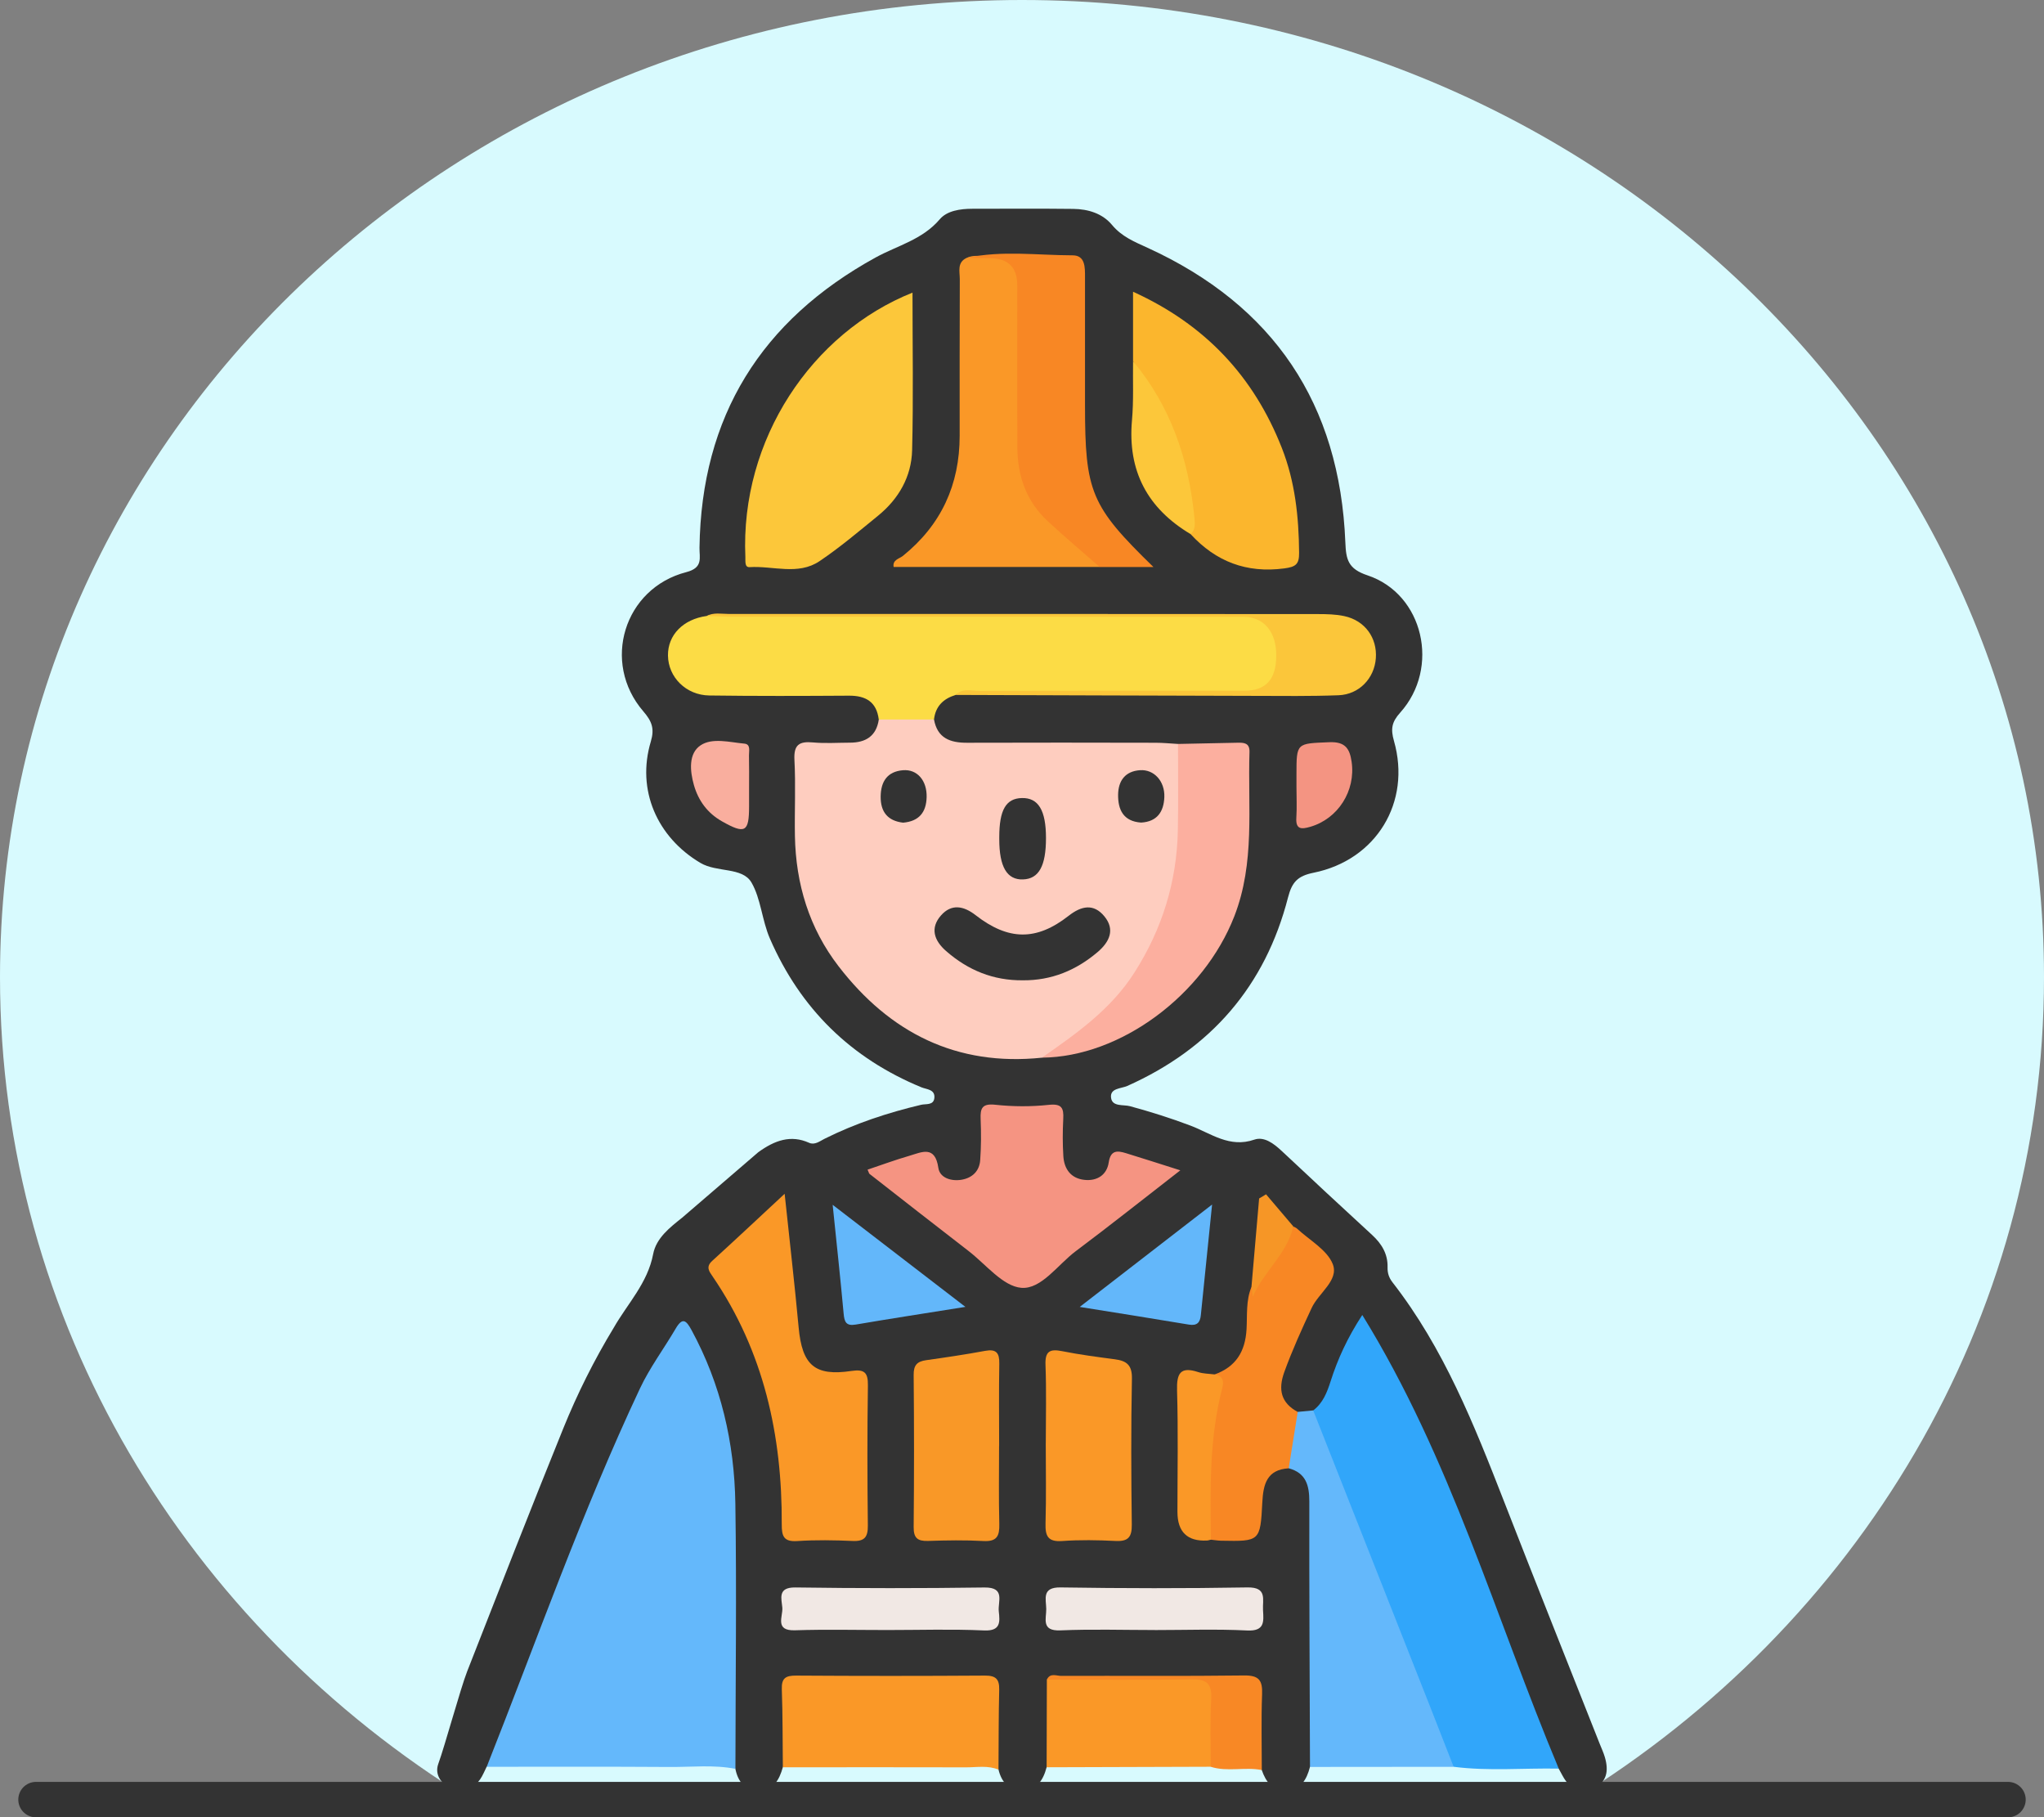 <svg xmlns="http://www.w3.org/2000/svg" id="Capa_1" data-name="Capa 1" viewBox="0 0 634.86 564.36"><rect x="0" y="0" width="634.86" height="564.36" fill="#808080" stroke="none"/><defs><style> .cls-1 { fill: #f1e8e4; } .cls-2 { fill: none; stroke: #333; stroke-linecap: round; stroke-miterlimit: 10; stroke-width: 11px; } .cls-3 { fill: #fa9827; } .cls-4 { fill: #f59482; } .cls-5 { fill: #fcdc45; } .cls-6 { fill: #f69626; } .cls-7 { fill: #fecdbf; } .cls-8 { fill: #f49482; } .cls-9 { fill: #d8fafe; } .cls-10 { fill: #f88825; } .cls-11 { fill: #f88724; } .cls-12 { fill: #31a6fa; } .cls-13 { fill: #fbb62d; } .cls-14 { fill: #f9ae9e; } .cls-15 { fill: #64b8fb; } .cls-16 { fill: #fcc73a; } .cls-17 { fill: #333; } .cls-18 { fill: #fcaf9f; } .cls-19 { fill: #63b7fa; } .cls-20 { fill: #f99827; } .cls-21 { fill: #fbc63a; } </style></defs><path class="cls-9" d="M634.86,303.43C634.86,135.85,492.74,0,317.43,0S0,135.85,0,303.43c0,107.23,58.2,201.47,146.04,255.44h342.78c87.85-53.97,146.04-148.2,146.04-255.44Z"></path><g><line class="cls-2" x1="11.18" y1="558.86" x2="623.68" y2="558.86"></line><g><path class="cls-17" d="M235.5,357.83c5.16-3.74,10.14-5.48,15.8-2.94,1.75.79,3.32-.5,4.79-1.24,9.57-4.78,19.63-8.1,30.01-10.56,1.47-.35,3.87.23,4.11-2.11.28-2.71-2.43-2.66-4-3.31-21.94-9.04-37.61-24.44-47.07-46.17-2.47-5.67-2.81-12.41-5.73-17.43-2.84-4.88-10.71-3.04-15.87-6.1-13.45-7.98-19.91-22.64-15.4-37.68,1.21-4.05.32-6.31-2.34-9.4-13.06-15.15-6-38.23,13.38-43.22,5.3-1.37,4.03-4.5,4.08-7.6.56-40.78,19.19-70.58,54.69-90.1,6.78-3.72,14.54-5.52,19.94-11.88,2.25-2.65,6.37-3.26,10.1-3.26,10.45-.01,20.89-.08,31.34.04,4.61.05,9.08,1.4,12.06,4.98,3.02,3.64,6.97,5.24,11.02,7.09,39.19,17.92,59.73,48.5,61.45,91.51.21,5.37.86,8.21,6.88,10.22,17.41,5.8,22.65,28.74,10.14,42.65-2.63,2.93-2.98,5.06-1.92,8.78,5.43,19-5.47,36.99-24.99,40.93-4.91.99-6.68,2.88-7.91,7.65-7.08,27.53-23.95,46.95-49.91,58.55-1.92.86-5.52.65-5.05,3.76.42,2.76,3.8,1.98,5.89,2.54,6.36,1.73,12.63,3.7,18.81,6.04,6.32,2.4,12.09,7.01,19.79,4.34,3.05-1.05,6.04,1.21,8.49,3.51,9.32,8.75,18.69,17.45,28.1,26.1,2.97,2.73,4.9,5.91,4.79,10.02-.05,1.83.44,3.27,1.54,4.69,15.91,20.43,25.33,44.17,34.62,67.99,9.8,25.16,19.82,50.24,29.75,75.36.55,1.39,1.19,2.74,1.6,4.17,1.19,4.11.71,7.75-3.67,9.65-4.36,1.89-7.35-.06-9.46-3.91-.41-.74-.81-1.49-1.22-2.23-3.36-2.16-3.95-5.95-5.24-9.24-12.05-30.65-24.17-61.27-36.34-91.87-4.95-12.45-11.46-24.09-19.76-35.4-3.92,5.51-6.12,11.17-8.05,16.95-1.3,3.88-2.76,7.63-6.71,9.68-1.58.63-3.2.71-4.85.39-6.73-3.66-8.31-7.2-5.85-14.51,3.11-9.25,7.21-18.1,12.5-26.31,2.51-3.9,2.62-6.8-1.32-9.72-2.88-2.13-5.16-5-7.8-7.43-2.32-2.04-3.98-4.92-7.99-5.98-1.28,8.4-1.58,16.74-2.72,24.98-1.03,4.6-.59,9.32-1.31,13.97-1.12,7.18-4.74,11.66-11.74,13.47-1.46.31-2.95.32-4.42.13-2.92-.36-4.47.88-4.52,3.8-.25,13.1-.27,26.21,0,39.31.12,5.62,4.66,4.25,7.97,4.75q12.08-.39,14.64-12.57c1.45-6.86,3.48-8.48,10.91-8.7,5.28,1.63,7.29,5.62,7.34,10.71.25,25.5.16,51,.05,76.5,0,2.39-.51,4.64-2.05,6.56-1.02,3.92-2.86,7.17-7.41,7.31-4.23.13-6.31-2.72-7.56-6.36-3.62-4.19-2.45-9.29-2.46-14.06-.02-16.16-.41-12.84-13.1-13.33-14.22-.55-28.47-.12-42.71-.15-2.18,0-4.28.05-5.7,2.06-1.74,5.13-.61,10.41-.89,15.6-.17,3.13.09,6.32-1.97,9.03-1.04,3.96-3.04,7.15-7.56,7.19-4.15.04-6.44-2.58-7.38-6.47-2.21-6.41-1.13-13.05-1.41-19.6-.28-6.54-.9-7.38-7.45-7.45-16.58-.17-33.16,0-49.74-.1-4.66-.03-6.25,1.87-6.47,6.43-.32,6.68,1.75,13.64-1.92,20-1.09,3.91-2.93,7.25-7.56,7.21-4.22-.04-6.38-2.76-7.17-6.71-1.48-2.98-1.34-6.19-1.34-9.39,0-21.93.33-43.88-.1-65.8-.36-17.94-2.53-35.69-10.01-52.34-.26-.58-.42-1.22-.74-1.77-1.12-1.94-1.26-5.04-4.07-5.16-2.38-.1-3.17,2.57-4.29,4.29-7.44,11.49-13.29,23.78-18.26,36.5-11.22,28.76-22.72,57.42-34.01,86.15-1.02,2.6-2.15,5.1-4.44,6.87-.68,1.32-1.21,2.74-2.06,3.94-2.02,2.87-4.8,4.33-8.27,3.05-3.61-1.33-5.97-4.42-4.67-7.96,1.96-5.34,6.9-23.43,8.93-28.61,9.86-25.18,19.69-50.37,29.84-75.43,4.4-10.87,9.63-21.34,15.72-31.37,4.29-7.49,10.52-13.84,12.23-22.86.95-4.99,5.25-8.3,9.02-11.3"></path><path class="cls-15" d="M151.17,548.67c15.57-39.27,29.57-79.19,47.59-117.47,3.06-6.5,7.45-12.37,11.1-18.6,2.13-3.63,3.27-2.59,4.93.46,9.14,16.83,13.32,34.99,13.61,53.91.42,27.44.05,54.9.02,82.34-6.76-1.33-13.59-.53-20.38-.58-18.96-.13-37.92-.06-56.88-.06Z"></path><path class="cls-12" d="M407.88,438.01c3.03-2.31,4.31-5.63,5.42-9.11,2.2-6.86,5.15-13.37,9.82-20.54,27.54,44.61,41.39,94.02,61.02,140.88-10.88-.21-21.79.82-32.64-.57-2.06-1.59-3.43-3.6-4.39-6.07-12.41-31.9-25.11-63.69-37.66-95.54-1.12-2.85-3.31-5.66-1.57-9.06Z"></path><path class="cls-15" d="M407.88,438.01c11.99,30.37,23.99,60.74,35.97,91.12,2.57,6.51,5.1,13.03,7.65,19.55-14.87.01-29.75.03-44.62.04-.09-27.48-.26-54.97-.21-82.46,0-5.03-1.06-8.85-6.41-10.29-2.24-6.34-1.48-12.21,2.8-17.51,1.61-.15,3.21-.3,4.82-.46Z"></path><path class="cls-3" d="M243.15,548.82c-.09-8.07-.03-16.15-.32-24.22-.12-3.46,1.19-4.27,4.43-4.25,19.56.13,39.13.13,58.69,0,3.35-.02,4.48,1.11,4.4,4.39-.2,8.28-.16,16.56-.22,24.82-3.27-1.38-6.71-.71-10.06-.72-18.98-.06-37.95-.02-56.93-.01Z"></path><path class="cls-3" d="M325.08,548.82c.02-9.08.05-18.16.07-27.24,13.07-1.4,26.17-.4,39.26-.58,13.93-.19,14.03-.04,13.87,14.27-.05,4.52,1.26,9.39-2.23,13.39-16.99.05-33.98.11-50.98.16Z"></path><path class="cls-10" d="M376.05,548.67c.02-7.04-.24-14.09.15-21.1.27-4.94-1.64-6.14-6.28-6.06-14.92.25-29.85.09-44.77.09,1-2.19,2.98-1.15,4.46-1.16,18.93-.07,37.87.11,56.8-.13,4.62-.06,5.76,1.51,5.59,5.82-.3,7.85-.09,15.71-.09,23.56-5.24-1.06-10.66.64-15.86-1.02Z"></path><path class="cls-7" d="M290.1,223.43c1.03,5.79,5,7.25,10.24,7.23,19.53-.07,39.06-.04,58.59,0,2.32,0,4.64.24,6.96.37.81,1,1.54,2.09,1.6,3.41,1.01,22.68,1.07,45.21-11.67,65.44-7.95,12.63-17.59,23.41-32.19,28.58-26.55,2.76-47.26-7.74-63.17-28.38-9.11-11.81-13.29-25.57-13.56-40.46-.14-7.88.27-15.78-.15-23.64-.25-4.73,1.5-5.81,5.77-5.42,3.8.35,7.66.08,11.5.07,4.89-.01,8.17-2.04,8.93-7.18,5.72-3.07,11.44-3.06,17.16-.01Z"></path><path class="cls-5" d="M290.1,223.43c-5.72,0-11.44,0-17.16.01-.68-5.49-4.03-7.43-9.27-7.4-14.45.09-28.91.14-43.36-.06-7.25-.1-12.76-5.7-12.84-12.4-.08-6.39,4.71-11.28,12.01-12.29,2.07-.77,4.22-.43,6.33-.43,53.44-.02,106.88.01,160.33-.06,4.49,0,8.48.06,10.33,5.23,2.13,5.96,2.44,11.69-1.45,17.01-1.9,2.6-4.92,2.08-7.67,2.08-27.89,0-55.78-.01-83.68.04-2.29,0-4.69-.65-6.87.66-3.8,1.16-6.24,3.51-6.7,7.61Z"></path><path class="cls-16" d="M283.42,90.89c0,16.71.29,32.85-.12,48.96-.21,8.21-4.19,15.11-10.61,20.33-5.94,4.84-11.81,9.82-18.15,14.09-6.68,4.49-14.46,1.39-21.73,1.85-1.57.1-1.25-1.88-1.3-3.08-1.62-36.6,20.69-69.69,51.9-82.16Z"></path><path class="cls-4" d="M269.46,363.23c4.44-1.49,8.63-3.04,12.91-4.28,3.84-1.11,8.05-3.43,9.08,3.74.45,3.11,4.02,4.24,7.29,3.66,3.28-.58,5.45-2.7,5.7-6.02.31-4.24.32-8.53.14-12.78-.15-3.44.5-4.91,4.58-4.47,5.47.59,11.1.62,16.57.03,4.08-.44,4.69,1,4.51,4.41-.2,3.83-.21,7.68.03,11.51.25,4.05,2.38,6.95,6.6,7.38,3.87.4,6.9-1.51,7.49-5.4.59-3.92,2.7-3.71,5.38-2.89,5.27,1.61,10.51,3.31,16.86,5.32-11.32,8.78-21.78,17.1-32.48,25.11-5.56,4.16-10.68,11.89-16.89,11.38-5.75-.47-11.03-7.3-16.42-11.45-10.29-7.93-20.51-15.95-30.75-23.94-.15-.11-.18-.37-.59-1.3Z"></path><path class="cls-3" d="M243.71,370.74c1.54,14.6,3.11,28.05,4.35,41.53,1.08,11.66,4.98,15.17,16.36,13.48,3.99-.59,5.22.39,5.15,4.51-.22,14.48-.18,28.97-.02,43.46.04,3.55-.96,4.98-4.68,4.82-5.74-.25-11.52-.35-17.25.03-4.26.28-4.82-1.58-4.81-5.21.14-27.63-5.59-53.67-21.41-76.87-1.11-1.63-2.28-3.03-.2-4.92,7.33-6.67,14.56-13.46,22.49-20.83Z"></path><path class="cls-13" d="M351.92,112.16v-21.56c22.42,10.18,37.49,26.31,46.22,48.52,4.12,10.48,5.27,21.42,5.36,32.58.03,3.56-1.07,4.35-4.62,4.82-11.72,1.54-21.23-2.11-29.09-10.66-1.06-17.49-6.01-33.72-15.67-48.43-1.06-1.61-1.07-3.67-2.18-5.27Z"></path><path class="cls-3" d="M341.55,176.07h-63.99c-.4-2.24,1.79-2.56,2.88-3.44,11.91-9.62,17.62-22.1,17.63-37.31,0-16.19-.03-32.39.04-48.58.01-2.4-.95-5.28,2.22-6.7,2.04-.93,4.19-.47,6.29-.48,10.85-.07,11.28.37,11.32,11.54.04,14.25.43,28.51-.11,42.73-.53,14.01,4.84,24.61,15.79,33,3.18,2.44,7.63,4.17,7.93,9.24Z"></path><path class="cls-18" d="M323.63,328.44c10.75-7.5,21.41-14.96,28.69-26.37,8.67-13.59,13.21-28.28,13.52-44.3.17-8.91.04-17.83.05-26.74,6.15-.13,12.29-.24,18.44-.38,2.05-.05,3.85.05,3.76,2.89-.55,17.1,1.78,34.36-4.72,51.03-9.52,24.42-35.3,43.67-59.74,43.88Z"></path><path class="cls-11" d="M341.55,176.07c-5.39-4.73-10.88-9.35-16.14-14.23-6.6-6.12-9.38-13.99-9.42-22.84-.08-16.8-.02-33.61-.03-50.41q0-8.39-8.61-8.42c-2.34-.01-4.68-.08-7.02-.12,10.89-2.32,21.88-.78,32.82-.76,3.99,0,3.85,3.81,3.85,6.84,0,13.18,0,26.36,0,39.53,0,27.15,1.79,31.48,21.26,50.43h-16.72Z"></path><path class="cls-11" d="M403.07,438.47c-.93,5.84-1.87,11.67-2.8,17.51-6.8.4-7.91,4.96-8.2,10.59-.62,12.12-.75,12.12-12.8,11.89-1.05-.02-2.1-.21-3.15-.31-2.19-2.44-1.95-5.47-2.02-8.41-.29-11.23.01-22.4,2.4-33.44.67-3.09.95-6.27.74-9.46,6.56-2.36,9.52-7.02,9.93-13.99.26-4.39-.23-8.96,1.54-13.2.17.13.46.23.49.38.14.62.55.82.72.36,2.62-7.3,7.24-13.38,11.79-19.5.37.2.8.34,1.1.61,3.88,3.63,9.42,6.63,11.16,11.1,1.94,5-4.4,8.9-6.57,13.58-3.05,6.55-6.03,13.1-8.5,19.91-1.96,5.43-1.06,9.56,4.18,12.39Z"></path><path class="cls-3" d="M324.82,448.15c0-8.08.22-16.18-.09-24.25-.17-4.26,1.31-5.07,5.16-4.3,5.41,1.08,10.9,1.8,16.38,2.52,3.64.48,5.39,1.78,5.3,6.03-.3,15.1-.23,30.21-.04,45.31.05,3.9-1.13,5.28-5.06,5.08-5.52-.28-11.08-.37-16.59.02-4.49.32-5.25-1.64-5.14-5.53.24-8.29.07-16.59.07-24.89Z"></path><path class="cls-20" d="M310.31,449.04c0,8.09-.14,16.19.07,24.27.09,3.68-.74,5.48-4.9,5.25-5.73-.32-11.5-.22-17.24-.03-3.23.1-4.49-.88-4.46-4.31.15-15.76.15-31.52,0-47.27-.03-3.03,1.1-4.16,3.88-4.55,6.11-.86,12.22-1.76,18.28-2.89,3.51-.65,4.5.62,4.44,3.97-.15,8.52-.05,17.04-.05,25.55Z"></path><path class="cls-21" d="M296.8,215.82c2.1-2.22,4.82-1.25,7.26-1.26,27.46-.07,54.92-.04,82.38-.05,6.73,0,9.91-3.49,9.96-10.82.06-7.5-3.84-12.15-10.26-12.15-52.58,0-105.15,0-157.73-.02-2.98,0-5.95-.15-8.93-.23,2.21-1.18,4.6-.63,6.9-.63,60.98-.02,121.96,0,182.94.04,2.76,0,5.58.06,8.25.64,6.37,1.37,10.23,6.75,9.76,13.09-.46,6.23-5.18,11.24-11.6,11.48-8.73.33-17.48.21-26.22.19-30.91-.07-61.81-.19-92.72-.29Z"></path><path class="cls-1" d="M358.67,506.2c-9.78,0-19.57-.31-29.33.11-6.03.26-4.34-3.68-4.38-6.66-.05-3.08-1.46-6.77,4.45-6.68,19.34.3,38.69.33,58.03,0,6.26-.11,4.65,3.77,4.85,7.1.22,3.55.54,6.54-4.93,6.27-9.54-.47-19.12-.13-28.69-.13Z"></path><path class="cls-1" d="M275.64,506.2c-9.58,0-19.16-.23-28.73.08-6.38.21-3.71-4.3-3.92-7-.22-2.76-1.6-6.38,4.05-6.3,19.57.28,39.16.28,58.73.01,6.61-.09,4.11,4.38,4.45,7.42.36,3.25.65,6.16-4.58,5.92-9.98-.45-20-.13-30-.13Z"></path><path class="cls-19" d="M335.36,405.86c13.99-10.81,26.92-20.81,41.11-31.79-1.28,12.51-2.39,23.41-3.49,34.32-.23,2.29-1.15,3.39-3.71,2.96-10.79-1.81-21.6-3.51-33.91-5.49Z"></path><path class="cls-19" d="M299.84,405.85c-12.35,1.98-23.22,3.64-34.05,5.49-3.03.52-3.53-.86-3.76-3.41-.99-10.81-2.16-21.6-3.41-33.78,13.87,10.66,26.9,20.68,41.22,31.69Z"></path><path class="cls-3" d="M377.23,426.82c2.56.37,2.98,2.04,2.42,4.18-4.06,15.5-3.75,31.32-3.54,47.14-.41.09-.83.25-1.25.27q-9.14.43-9.15-8.9c0-12.55.25-25.11-.12-37.66-.16-5.34,1-7.59,6.59-5.75,1.58.52,3.35.5,5.03.72Z"></path><path class="cls-16" d="M351.92,112.16c11.68,14,17.26,30.41,19.03,48.31.18,1.83.53,3.89-1.17,5.39-13.41-8.01-19.59-19.63-18.19-35.36.54-6.07.24-12.22.33-18.34Z"></path><path class="cls-14" d="M232.66,244.75c0,1.91,0,3.81,0,5.72,0,7.96-1.25,8.65-8.42,4.59-4.48-2.53-7.33-6.4-8.71-11.25-1.26-4.43-1.72-9.83,2.08-12.36,3.65-2.43,9.01-.94,13.59-.52,2.04.19,1.4,2.3,1.43,3.66.08,3.39.03,6.77.03,10.16Z"></path><path class="cls-8" d="M402.68,244.36c0-1.28,0-2.55,0-3.83,0-9.94.01-9.61,10.22-10.04,4.94-.21,6.32,2.01,6.91,6.08,1.31,9.03-4.23,17.71-12.87,20.2-2.72.78-4.54.87-4.3-2.85.2-3.18.04-6.38.04-9.56Z"></path><path class="cls-6" d="M401.7,380.87c-1.93,8.49-9.18,13.97-12.57,21.8-.14-1.01-.29-2.02-.43-3.04.79-9.15,1.59-18.3,2.38-27.45.72-.43,1.44-.86,2.15-1.29,2.82,3.32,5.64,6.65,8.47,9.97Z"></path><path class="cls-17" d="M317.66,304.43c-9.13.09-16.99-3.12-23.81-9.09-3.74-3.27-5.04-7.16-1.55-11.09,3.22-3.62,6.96-2.97,10.72-.05,10.18,7.92,18.89,8.03,28.88.21,3.99-3.13,7.79-3.89,11.12.16,3.39,4.12,1.59,7.93-2.07,11.06-6.71,5.71-14.38,8.88-23.28,8.8Z"></path><path class="cls-17" d="M324.88,260.24c0,8.69-2.21,12.69-7.13,12.86-4.98.18-7.38-3.88-7.38-12.5,0-.21,0-.43,0-.64.01-8.45,2.08-12.02,7.03-12.13,5.11-.12,7.48,3.81,7.48,12.41Z"></path><path class="cls-17" d="M354.43,255.45c-5.5-.37-7.21-3.97-7.15-8.67.06-4.32,2.2-7.3,6.84-7.6,4.33-.28,7.7,3.42,7.52,8.35-.17,4.57-2.25,7.64-7.22,7.92Z"></path><path class="cls-17" d="M280.5,255.48c-4.77-.56-7-3.32-6.97-8.09.04-4.67,2.05-7.8,6.94-8.2,4.45-.36,7.47,3.25,7.34,8.35-.12,4.75-2.38,7.51-7.31,7.94Z"></path></g></g></svg>